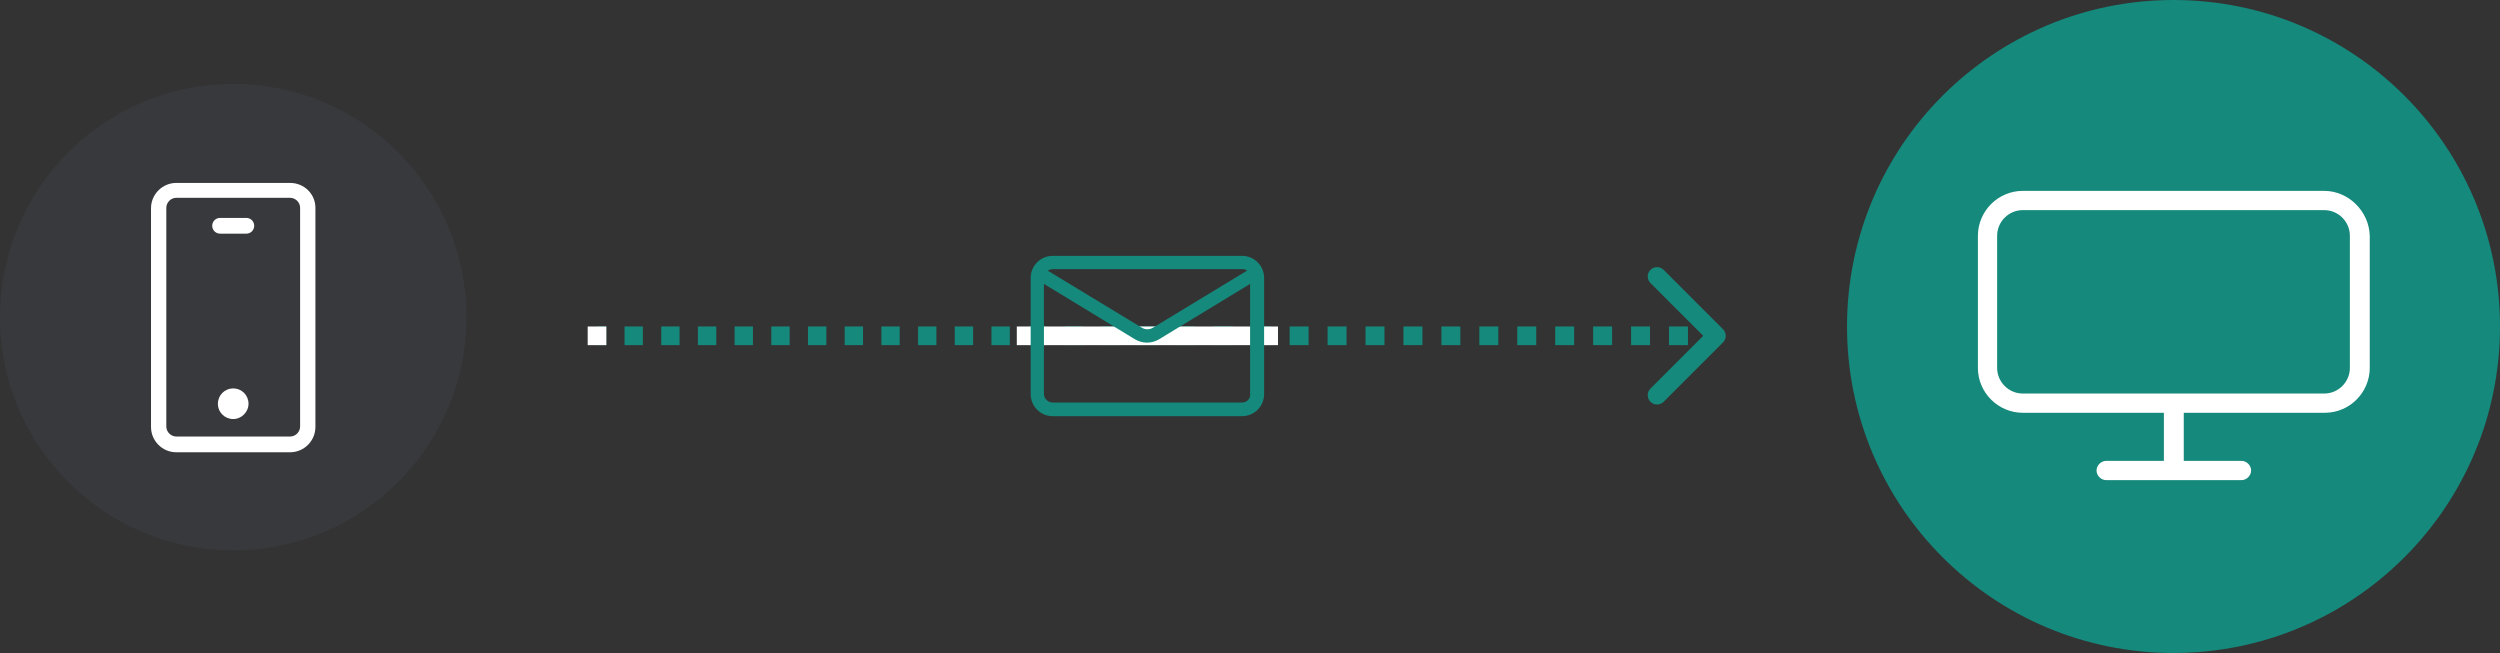 <svg xmlns="http://www.w3.org/2000/svg" width="268" height="70" viewBox="0 0 268 70" fill="none"><rect x="0" y="0" width="268" height="70" fill="#333333" stroke="none"/><circle cx="233" cy="35" r="35" fill="#15897B"></circle><path d="M249.156 20.462H216.844C214.162 20.462 212.031 22.662 212.031 25.275V39.437C212.031 42.119 214.231 44.25 216.844 44.25H231.969V49.406H225.781C225.231 49.406 224.75 49.887 224.75 50.437C224.75 50.987 225.231 51.469 225.781 51.469H240.287C240.837 51.469 241.319 50.987 241.319 50.437C241.319 49.887 240.837 49.406 240.287 49.406H234.1V44.25H249.225C251.906 44.25 254.037 42.05 254.037 39.437V25.275C253.969 22.662 251.769 20.462 249.156 20.462ZM251.906 39.437C251.906 40.95 250.669 42.187 249.156 42.187H216.844C215.331 42.187 214.094 40.95 214.094 39.437V25.275C214.094 23.762 215.331 22.525 216.844 22.525H249.156C250.669 22.525 251.906 23.762 251.906 25.275V39.437Z" fill="white"></path><circle cx="25" cy="34" r="25" fill="#37393C"></circle><path d="M25 41.641C24.062 41.641 23.359 42.391 23.359 43.281C23.359 44.219 24.109 44.922 25 44.922C25.891 44.922 26.641 44.172 26.641 43.281C26.641 42.391 25.938 41.641 25 41.641Z" fill="white"></path><path d="M26.406 23.359H23.594C23.125 23.359 22.75 23.734 22.75 24.203C22.75 24.672 23.125 25.047 23.594 25.047H26.406C26.875 25.047 27.25 24.672 27.25 24.203C27.25 23.734 26.875 23.359 26.406 23.359Z" fill="white"></path><path d="M31.094 19.609H18.906C17.406 19.609 16.188 20.828 16.188 22.328V45.766C16.188 47.266 17.406 48.484 18.906 48.484H31.094C32.594 48.484 33.812 47.266 33.812 45.766V22.281C33.812 20.781 32.594 19.609 31.094 19.609ZM32.172 45.719C32.172 46.281 31.703 46.797 31.094 46.797H18.906C18.344 46.797 17.828 46.328 17.828 45.719V22.281C17.828 21.719 18.297 21.203 18.906 21.203H31.094C31.656 21.203 32.172 21.672 32.172 22.281V45.719Z" fill="white"></path><path d="M123 36V36.5V36ZM184.354 36.354C184.549 36.158 184.549 35.842 184.354 35.646L181.172 32.465C180.976 32.269 180.66 32.269 180.464 32.465C180.269 32.66 180.269 32.976 180.464 33.172L183.293 36L180.464 38.828C180.269 39.024 180.269 39.34 180.464 39.535C180.66 39.731 180.976 39.731 181.172 39.535L184.354 36.354ZM64 36.5L64.983 36.5L64.983 35.5L64 35.5L64 36.5ZM66.95 36.5L68.917 36.5L68.917 35.5L66.95 35.5L66.95 36.5ZM70.883 36.5L72.85 36.5L72.85 35.5L70.883 35.5L70.883 36.5ZM74.817 36.5L76.783 36.5L76.783 35.5L74.817 35.5L74.817 36.5ZM78.75 36.5L80.717 36.5V35.5L78.75 35.5L78.75 36.5ZM82.683 36.5L84.65 36.5L84.65 35.5L82.683 35.5L82.683 36.5ZM86.617 36.5L88.583 36.5V35.5L86.617 35.5V36.5ZM90.55 36.5L92.517 36.5L92.517 35.5L90.55 35.5L90.55 36.5ZM94.483 36.5L96.45 36.5V35.5L94.483 35.5L94.483 36.5ZM98.417 36.5L100.383 36.5V35.5L98.417 35.5L98.417 36.5ZM102.35 36.5L104.317 36.5V35.5L102.35 35.5V36.5ZM106.283 36.5L108.25 36.5L108.25 35.5L106.283 35.5V36.5ZM110.217 36.5L112.183 36.5V35.5L110.217 35.5V36.5ZM114.15 36.5L116.117 36.5V35.5L114.15 35.5V36.5ZM118.083 36.5L120.05 36.5V35.5L118.083 35.5L118.083 36.5ZM122.017 36.5L123 36.5V35.5L122.017 35.5V36.5ZM123 36.5L124.017 36.5V35.5L123 35.5V36.5ZM126.05 36.5L128.083 36.5V35.5L126.05 35.5V36.5ZM130.117 36.5L132.15 36.5V35.5L130.117 35.5V36.5ZM134.183 36.5L136.217 36.5V35.5L134.183 35.5V36.5ZM138.25 36.5L140.283 36.5V35.5L138.25 35.5V36.5ZM142.317 36.5L144.35 36.5V35.5L142.317 35.5V36.5ZM146.383 36.5L148.417 36.5V35.5L146.383 35.5V36.5ZM150.45 36.5L152.483 36.5V35.5L150.45 35.5V36.5ZM154.517 36.5L156.55 36.5V35.5L154.517 35.5V36.5ZM158.583 36.5L160.617 36.5V35.5L158.583 35.5V36.5ZM162.65 36.5L164.683 36.5V35.5L162.65 35.5V36.5ZM166.717 36.5L168.75 36.5V35.5L166.717 35.5V36.5ZM170.783 36.5L172.817 36.5V35.5L170.783 35.5V36.5ZM174.85 36.5L176.883 36.5V35.5L174.85 35.5V36.5ZM178.917 36.5L180.95 36.5V35.5L178.917 35.5V36.5ZM182.983 36.5L184 36.5V35.5L182.983 35.5V36.5ZM123 36V37V36ZM184.707 36.707C185.098 36.317 185.098 35.683 184.707 35.293L178.343 28.929C177.953 28.538 177.319 28.538 176.929 28.929C176.538 29.32 176.538 29.953 176.929 30.343L182.586 36L176.929 41.657C176.538 42.047 176.538 42.681 176.929 43.071C177.319 43.462 177.953 43.462 178.343 43.071L184.707 36.707ZM64 37L64.983 37L64.983 35L64 35L64 37ZM66.95 37L68.917 37L68.917 35L66.95 35L66.95 37ZM70.883 37L72.85 37L72.85 35L70.883 35L70.883 37ZM74.817 37L76.783 37L76.783 35L74.817 35L74.817 37ZM78.75 37L80.717 37L80.717 35L78.75 35L78.75 37ZM82.683 37L84.65 37L84.65 35L82.683 35L82.683 37ZM86.617 37L88.583 37L88.583 35L86.617 35L86.617 37ZM90.55 37L92.517 37L92.517 35L90.55 35L90.55 37ZM94.483 37L96.45 37V35L94.483 35L94.483 37ZM98.417 37L100.383 37V35L98.417 35L98.417 37ZM102.35 37L104.317 37L104.317 35L102.35 35L102.35 37ZM106.283 37L108.25 37L108.25 35L106.283 35V37ZM110.217 37L112.183 37L112.183 35L110.217 35V37ZM114.15 37L116.117 37V35L114.15 35L114.15 37ZM118.083 37L120.05 37V35L118.083 35L118.083 37ZM122.017 37L123 37V35L122.017 35V37ZM123 37L124.017 37V35L123 35V37ZM126.05 37L128.083 37L128.083 35L126.05 35V37ZM130.117 37L132.15 37V35L130.117 35V37ZM134.183 37L136.217 37V35L134.183 35V37ZM138.25 37L140.283 37V35L138.25 35V37ZM142.317 37L144.35 37V35L142.317 35V37ZM146.383 37L148.417 37V35L146.383 35V37ZM150.45 37L152.483 37L152.483 35L150.45 35V37ZM154.517 37L156.55 37V35L154.517 35V37ZM158.583 37L160.617 37V35L158.583 35V37ZM162.65 37L164.683 37V35L162.65 35V37ZM166.717 37L168.75 37V35L166.717 35V37ZM170.783 37L172.817 37V35L170.783 35V37ZM174.85 37L176.883 37V35L174.85 35V37ZM178.917 37L180.95 37V35L178.917 35V37ZM182.983 37L184 37V35L182.983 35V37Z" fill="#15897B"></path><rect x="109" y="35" width="28" height="2" fill="white"></rect><rect x="63" y="35" width="2" height="2" fill="white"></rect><path d="M133.156 27.428H112.844C111.544 27.428 110.488 28.485 110.488 29.785V42.256C110.488 43.556 111.544 44.613 112.844 44.613H133.156C134.456 44.613 135.513 43.556 135.513 42.256V29.785C135.513 28.485 134.456 27.428 133.156 27.428ZM133.156 28.85C133.359 28.85 133.522 28.891 133.684 29.013L123.569 35.147C123.203 35.35 122.797 35.35 122.431 35.147L112.316 29.013C112.478 28.931 112.641 28.85 112.844 28.85H133.156ZM133.156 43.15H112.844C112.356 43.15 111.909 42.744 111.909 42.216V30.434L121.659 36.366C122.066 36.609 122.513 36.731 122.959 36.731C123.406 36.731 123.853 36.609 124.259 36.366L134.009 30.434V42.216C134.091 42.744 133.644 43.15 133.156 43.15Z" fill="#15897B"></path></svg>